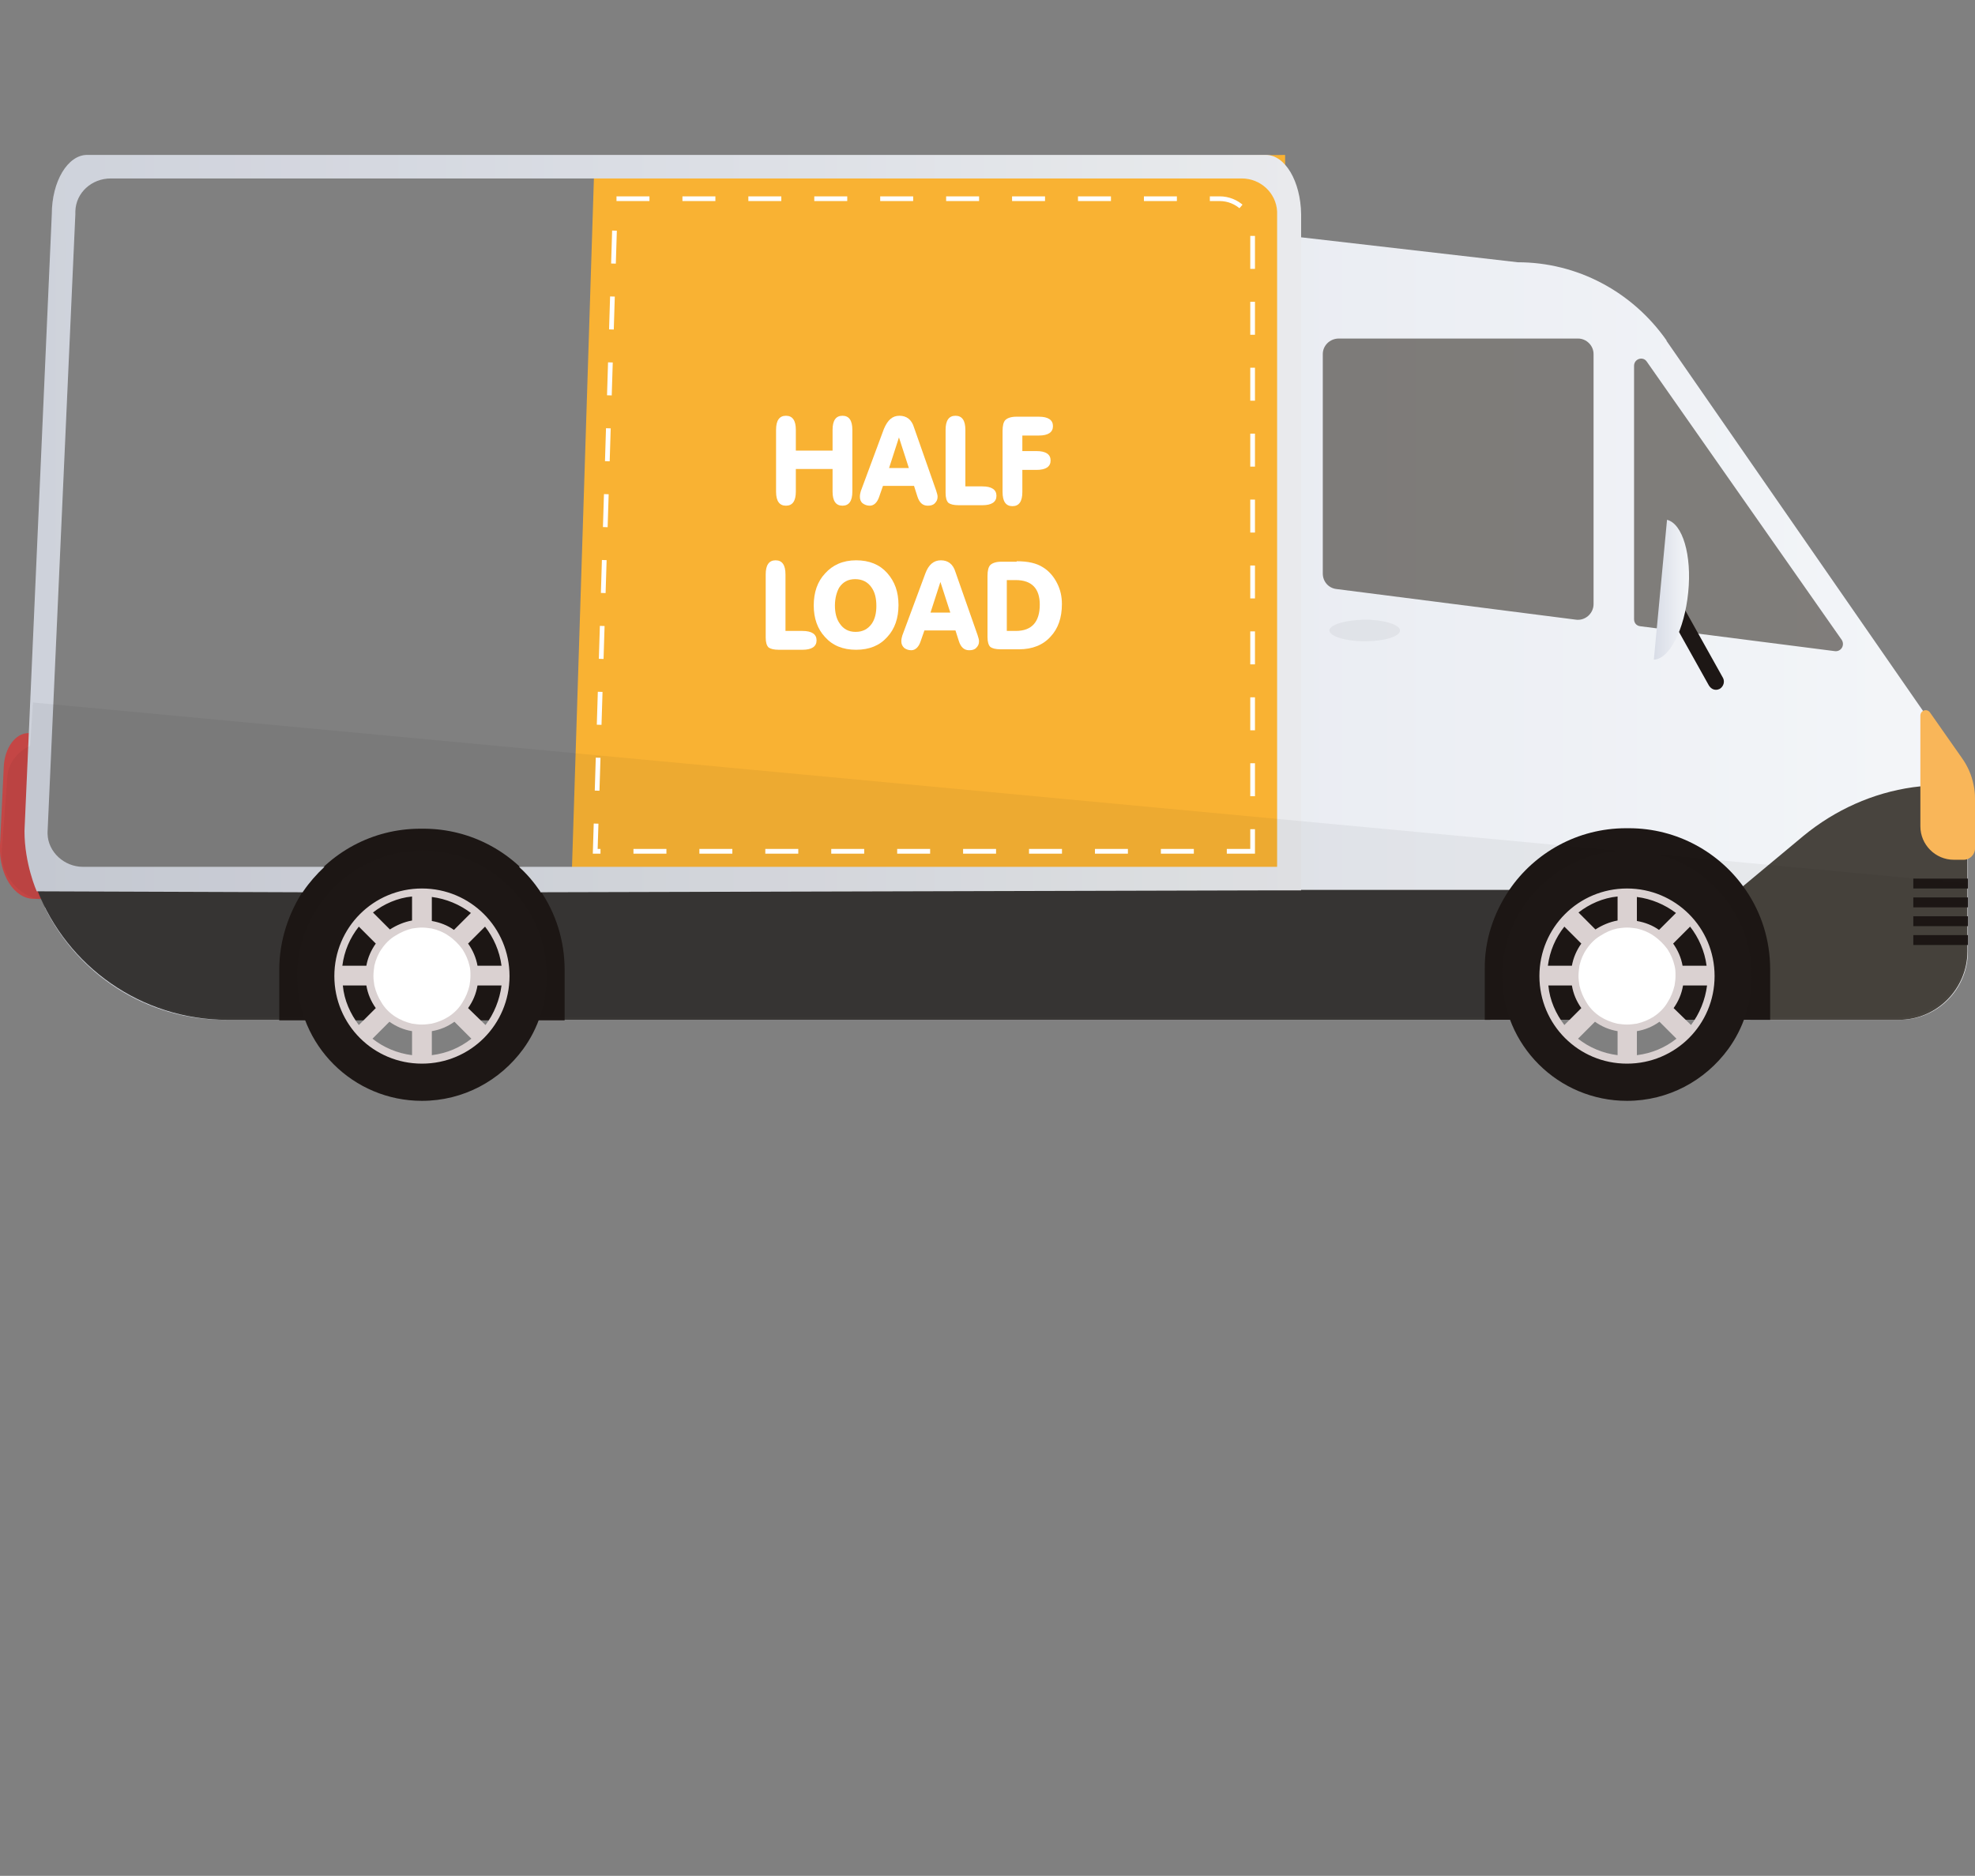 <?xml version="1.0" encoding="UTF-8"?> <!-- Generator: Adobe Illustrator 26.4.1, SVG Export Plug-In . SVG Version: 6.00 Build 0) --> <svg xmlns="http://www.w3.org/2000/svg" xmlns:xlink="http://www.w3.org/1999/xlink" id="_Слой_1" x="0px" y="0px" viewBox="0 0 419.4 398.4" style="enable-background:new 0 0 419.4 398.4;" xml:space="preserve"><rect x="0" y="0" width="419.4" height="398.4" fill="#808080" stroke="none"/> <style type="text/css"> .st0{fill:#F9B233;} .st1{fill:#C44645;} .st2{fill:url(#SVGID_1_);enable-background:new ;} .st3{fill:#393735;} .st4{opacity:0.67;fill:#48443E;} .st5{fill:#1D1715;} .st6{fill-rule:evenodd;clip-rule:evenodd;fill:url(#SVGID_00000070839314684978622320000000222291772284927930_);enable-background:new ;} .st7{fill:#48443E;} .st8{fill:#F9B659;} .st9{opacity:5.000000e-02;} .st10{fill:url(#SVGID_00000026163692817600513360000018114312641881237128_);enable-background:new ;} .st11{fill-rule:evenodd;clip-rule:evenodd;fill:#FFFFFF;} .st12{fill:#DAD1D1;} .st13{fill:#FFFFFF;} .st14{fill:none;stroke:#FFFFFF;stroke-miterlimit:10;stroke-dasharray:7;} </style> <polygon class="st0" points="272.9,186.2 121.4,186.2 126.2,35.3 272.9,32.9 "></polygon> <path class="st1" d="M7.2,190.9h2.3l1.2-35.2H6c-2.7,0-5,3.1-5.2,7.1L0,179.5C-0.3,185.7,3,190.9,7.2,190.9z"></path> <g> <linearGradient id="SVGID_1_" gradientUnits="userSpaceOnUse" x1="9.479" y1="133.482" x2="417.859" y2="133.482"> <stop offset="5.405410e-03" style="stop-color:#D8DCE6"></stop> <stop offset="1" style="stop-color:#F4F6F9"></stop> </linearGradient> <path class="st2" d="M322.3,55.7c12.6,0,24.3,6.2,31.6,16.6c0,0,0,0,0,0.1l52.6,75.9l8.8,12.7c1.2,1.7,2,3.6,2.3,5.6 c0.2,0.9,0.3,1.9,0.3,2.8V202c0,8.1-6.5,14.6-14.5,14.6h-26.9H80.4H54.8h-7c-16.8,0-31.3-9.7-38.3-23.9 c-0.6-1.2,266.8-3.8,266.8-3.8V50.4L322.3,55.7z"></path> <path class="st3" d="M54.6,189h30.9h236.2c-3.3,4.8-5.2,10.6-5.2,16.9v10.7H80.4H59.7H48.3c-18.4,0-34.1-11.4-40.4-27.6H54.6z"></path> </g> <path class="st4" d="M284.3,71.9h50.8c1.8,0,3.3,1.5,3.3,3.3v53.1c0,2-1.8,3.6-3.8,3.3l-50.8-6.5c-1.7-0.2-2.9-1.6-2.9-3.3V75.2 C280.9,73.4,282.4,71.9,284.3,71.9z"></path> <path class="st4" d="M349.7,76.8l41.4,59.1c0.7,1.1-0.1,2.5-1.4,2.4l-41.4-5.3c-0.8-0.1-1.3-0.7-1.3-1.5V77.7 C347,76.2,348.9,75.6,349.7,76.8z"></path> <path class="st5" d="M364.4,146.5c0.3,0,0.6-0.1,0.8-0.2c0.8-0.5,1.1-1.5,0.7-2.3l-10-17.9c-0.5-0.8-1.5-1.1-2.3-0.7 c-0.8,0.5-1.1,1.5-0.7,2.3l10,17.9C363.3,146.2,363.8,146.5,364.4,146.5z"></path> <linearGradient id="SVGID_00000095331449535645030910000002452367225442214070_" gradientUnits="userSpaceOnUse" x1="351.125" y1="125.247" x2="358.619" y2="125.247"> <stop offset="5.405410e-03" style="stop-color:#D8DCE6"></stop> <stop offset="1" style="stop-color:#F4F6F9"></stop> </linearGradient> <path style="fill-rule:evenodd;clip-rule:evenodd;fill:url(#SVGID_00000095331449535645030910000002452367225442214070_);enable-background:new ;" d=" M354,110.4c3.3,0.8,5.3,7.5,4.5,15.4c-0.8,8-4,14.2-7.3,14.3L354,110.4z"></path> <path class="st7" d="M373.6,205.5c0,3.9-0.7,7.6-1.9,11.1h31.5c8.1,0,14.6-6.6,14.6-14.6v-32.5c0-0.9-0.1-1.9-0.3-2.8h-4.4 c-2.3,0-4.6,0.2-6.9,0.5c-8.5,1.2-16.5,4.8-23.2,10.3L369.2,189C372,193.9,373.6,199.5,373.6,205.5z"></path> <path class="st8" d="M407.8,152v23.5c0,3.9,3.2,7.1,7.1,7.1h2.1c1.3,0,2.4-1.1,2.4-2.4v-10.7c0-0.9-0.1-1.9-0.3-2.8 c-0.4-2-1.2-3.9-2.4-5.6l-6.8-9.7C409.3,150.4,407.8,150.8,407.8,152z"></path> <rect x="406.3" y="186.6" class="st5" width="11.6" height="2.1"></rect> <rect x="406.3" y="190.6" class="st5" width="11.6" height="2.1"></rect> <rect x="406.3" y="194.6" class="st5" width="11.6" height="2.1"></rect> <rect x="406.3" y="198.6" class="st5" width="11.6" height="2.1"></rect> <path class="st5" d="M320.5,189c5.4-7.9,14.5-13.1,24.8-13.1h0.6c10.3,0,19.4,5.2,24.8,13.1c3.3,4.8,5.2,10.6,5.2,16.9v10.7h-60.6 v-10.7C315.2,199.7,317.2,193.9,320.5,189z"></path> <path class="st5" d="M64.5,189C70,181.1,79,176,89.3,176h0.6c10.3,0,19.4,5.2,24.8,13.1c3.3,4.8,5.2,10.6,5.2,16.9v10.7H59.3v-10.7 C59.3,199.7,61.3,193.9,64.5,189z"></path> <path class="st9" d="M282.3,133.9c0,1.2,3.4,2.3,7.5,2.3c4.1,0,7.5-1,7.5-2.3c0-1.2-3.4-2.3-7.5-2.3 C285.6,131.7,282.3,132.7,282.3,133.9z"></path> <linearGradient id="SVGID_00000008869227880220875270000007534732865880336806_" gradientUnits="userSpaceOnUse" x1="5.282" y1="111.209" x2="276.23" y2="111.209"> <stop offset="5.405410e-03" style="stop-color:#D8DCE6"></stop> <stop offset="1" style="stop-color:#F4F6F9"></stop> </linearGradient> <path style="fill:url(#SVGID_00000008869227880220875270000007534732865880336806_);enable-background:new ;" d="M268.8,32.9 H18.5c-4.1,0-7.5,5.6-7.5,12.6l-5.8,131c0,7,2.6,12.8,2.6,12.8l56.5,0.2c0-0.1,0.1-0.2,0.1-0.2c1.3-1.9,2.8-3.6,4.5-5.2l0,0 c-1.7,0-4,0-6.9,0l-44.4,0c-3.9,0-7.4-3.1-7.5-7c0-0.1,0-0.2,0-0.4L16,45.5c0-0.2,0-0.4,0-0.6c0.1-4,3.5-7,7.5-7h240.2 c4,0,7.3,3.1,7.5,7c0,0.2,0,0.4,0,0.6v138.6h-2.4H117c-2.9,0-5.2,0-6.8,0c1.7,1.5,3.2,3.3,4.5,5.2c0,0.1,0.1,0.2,0.1,0.2l154-0.4 c4.1,0,7.5,0,7.5,0V45.5C276.2,38.5,272.9,32.9,268.8,32.9z"></path> <path class="st9" d="M268.8,32.9H18.5c-4.1,0-7.5,5.6-7.5,12.6l-5.8,131c0,7,2.6,12.8,2.6,12.8l56.5,0.2c0-0.1,0.1-0.2,0.1-0.2 c1.3-1.9,2.8-3.6,4.5-5.2l0,0c-1.7,0-4,0-6.9,0l-44.4,0c-3.9,0-7.4-3.1-7.5-7c0-0.1,0-0.2,0-0.4L16,45.5c0-0.2,0-0.4,0-0.6 c0.1-4,3.5-7,7.5-7h240.2c4,0,7.3,3.1,7.5,7c0,0.2,0,0.4,0,0.6v138.6h-2.4H117c-2.9,0-5.2,0-6.8,0c1.7,1.5,3.2,3.3,4.5,5.2 c0,0.1,0.1,0.2,0.1,0.2l154-0.4c4.1,0,7.5,0,7.5,0V45.5C276.2,38.5,272.9,32.9,268.8,32.9z"></path> <path class="st9" d="M6.4,158.4l0.6-9.2l410.4,38.4v1.8v1.8v2v1.8v2v1.8v2v1.2c0,7.4-5.9,13.5-13.4,14c-0.3,0-0.7,0.1-1,0.1l0,0 h-26.8H376h-4.1h-55.7H123.7H80.6H64h-4h-4.9h-6.5h-0.6c-16.7,0-31.2-9.3-38.2-23c-0.1-0.1-0.1-0.3-0.2-0.5 c-0.2-0.5-0.4-0.9-0.7-1.4c-5.1-0.9-8.9-5.5-8.5-10.7l1.2-16C2,161.8,3.9,159.5,6.4,158.4z"></path> <g> <path class="st11" d="M356.1,207.3c0,5.8-4.7,10.6-10.6,10.6c-5.8,0-10.6-4.7-10.6-10.6c0-5.8,4.7-10.6,10.6-10.6 C351.4,196.7,356.1,201.4,356.1,207.3z"></path> <path class="st5" d="M319,207.3c0,14.7,11.9,26.5,26.5,26.5c8.8,0,16.6-4.3,21.5-11c3.2-4.4,5-9.8,5-15.6c0-4.8-1.3-9.4-3.6-13.3 c-4.6-7.9-13.1-13.3-22.9-13.3C330.9,180.8,319,192.6,319,207.3z M327.5,207.3c0-9.9,8.1-18,18-18c9.9,0,18,8.1,18,18 c0,9.9-8.1,18-18,18C335.6,225.3,327.5,217.2,327.5,207.3z"></path> <path class="st12" d="M345.5,188.7c-10.3,0-18.6,8.3-18.6,18.6s8.3,18.6,18.6,18.6c10.3,0,18.6-8.3,18.6-18.6 S355.8,188.7,345.5,188.7z M351.2,215.9c-1.1,0.7-2.3,1.2-3.6,1.5c-0.7,0.1-1.4,0.2-2.1,0.2c-0.7,0-1.4-0.1-2.1-0.2 c-1.3-0.3-2.5-0.8-3.6-1.5c-1.2-0.8-2.2-1.8-2.9-3c-0.7-1.1-1.2-2.3-1.5-3.6c-0.1-0.7-0.2-1.3-0.2-2c0-0.7,0.1-1.5,0.2-2.2 c0.3-1.3,0.8-2.5,1.5-3.5c0.8-1.2,1.8-2.2,3-2.9c1.1-0.7,2.2-1.2,3.5-1.5c0.7-0.1,1.4-0.2,2.1-0.2c0.7,0,1.4,0.1,2.1,0.2 c1.3,0.3,2.5,0.8,3.5,1.5c1.2,0.8,2.2,1.8,3,2.9c0.7,1.1,1.2,2.2,1.5,3.5c0.2,0.7,0.2,1.4,0.2,2.2c0,0.7-0.1,1.4-0.2,2 c-0.3,1.3-0.8,2.5-1.5,3.6C353.4,214.1,352.4,215.1,351.2,215.9z M352.3,197.5c-1.4-1-3-1.6-4.7-1.9v-5.1c3.1,0.4,5.9,1.6,8.3,3.4 L352.3,197.5z M343.5,195.5c-1.7,0.3-3.3,1-4.7,1.9l-3.6-3.6c2.3-1.8,5.2-3.1,8.3-3.4V195.5z M335.8,200.4c-1,1.4-1.7,3-2,4.7h-5.1 c0.4-3.1,1.6-5.9,3.5-8.3L335.8,200.4z M333.8,209.3c0.3,1.8,1,3.4,2,4.8l-3.6,3.6c-1.8-2.4-3.1-5.2-3.4-8.4H333.8z M338.7,217 c1.4,1,3,1.7,4.8,2v5.1c-3.1-0.4-6-1.6-8.4-3.5L338.7,217z M347.6,219c1.8-0.3,3.4-1,4.8-2l3.6,3.6c-2.4,1.9-5.2,3.1-8.4,3.5V219z M355.4,214.1c1-1.4,1.7-3,2-4.8h5.1c-0.4,3.1-1.6,6-3.4,8.4L355.4,214.1z M357.3,205.1c-0.3-1.7-1-3.3-2-4.7l3.6-3.6 c1.8,2.3,3.1,5.2,3.5,8.3H357.3z"></path> </g> <g> <path class="st11" d="M100.2,207.3c0,5.8-4.7,10.6-10.6,10.6c-5.8,0-10.6-4.7-10.6-10.6c0-5.8,4.7-10.6,10.6-10.6 C95.5,196.7,100.2,201.4,100.2,207.3z"></path> <path class="st5" d="M63.1,207.3c0,14.7,11.9,26.5,26.5,26.5c8.8,0,16.6-4.3,21.5-11c3.2-4.4,5-9.8,5-15.6c0-4.8-1.3-9.4-3.6-13.3 c-4.6-7.9-13.1-13.3-22.9-13.3C75,180.8,63.1,192.6,63.1,207.3z M71.6,207.3c0-9.9,8.1-18,18-18c9.9,0,18,8.1,18,18 c0,9.9-8.1,18-18,18C79.7,225.3,71.6,217.2,71.6,207.3z"></path> <path class="st12" d="M89.6,188.7c-10.3,0-18.6,8.3-18.6,18.6s8.3,18.6,18.6,18.6c10.3,0,18.6-8.3,18.6-18.6S99.9,188.7,89.6,188.7 z M95.3,215.9c-1.1,0.7-2.3,1.2-3.6,1.5c-0.7,0.1-1.4,0.2-2.1,0.2c-0.7,0-1.4-0.1-2.1-0.2c-1.3-0.3-2.5-0.8-3.6-1.5 c-1.2-0.8-2.2-1.8-2.9-3c-0.7-1.1-1.2-2.3-1.5-3.6c-0.1-0.7-0.2-1.3-0.2-2c0-0.7,0.1-1.5,0.2-2.2c0.3-1.3,0.8-2.5,1.5-3.5 c0.8-1.2,1.8-2.2,3-2.9c1.1-0.7,2.3-1.2,3.5-1.5c0.7-0.1,1.4-0.2,2.1-0.2c0.7,0,1.4,0.1,2.1,0.2c1.3,0.3,2.5,0.8,3.5,1.5 c1.2,0.8,2.2,1.8,3,2.9c0.7,1.1,1.2,2.2,1.5,3.5c0.2,0.7,0.2,1.4,0.2,2.2c0,0.7-0.1,1.4-0.2,2c-0.3,1.3-0.8,2.5-1.5,3.6 C97.5,214.1,96.5,215.1,95.3,215.9z M96.4,197.5c-1.4-1-3-1.6-4.7-1.9v-5.1c3.1,0.4,5.9,1.6,8.3,3.4L96.4,197.5z M87.5,195.5 c-1.7,0.3-3.3,1-4.7,1.9l-3.6-3.6c2.3-1.8,5.2-3.1,8.3-3.4V195.5z M79.8,200.4c-1,1.4-1.7,3-2,4.7h-5.1c0.4-3.1,1.6-5.9,3.5-8.3 L79.8,200.4z M77.8,209.3c0.3,1.8,1,3.4,2,4.8l-3.6,3.6c-1.8-2.4-3.1-5.2-3.4-8.4H77.8z M82.7,217c1.4,1,3,1.7,4.8,2v5.1 c-3.1-0.4-6-1.6-8.4-3.5L82.7,217z M91.7,219c1.8-0.3,3.4-1,4.8-2l3.6,3.6c-2.4,1.9-5.2,3.1-8.4,3.5V219z M99.4,214.1 c1-1.4,1.7-3,2-4.8h5.1c-0.4,3.1-1.6,6-3.4,8.4L99.4,214.1z M101.4,205.1c-0.3-1.7-1-3.3-2-4.7l3.6-3.6c1.8,2.3,3.1,5.2,3.5,8.3 H101.4z"></path> </g> <g> <path class="st13" d="M169,99.6v4.8c0,2-0.7,3-2.1,3c-1.4,0-2.1-1-2.1-3V91.3c0-2,0.7-3,2.1-3c1.4,0,2.1,1,2.1,3v4.4h7.8v-4.4 c0-2,0.7-3,2.1-3c1.4,0,2.1,1,2.1,3v13.1c0,2-0.7,3-2.1,3c-1.4,0-2.1-1-2.1-3v-4.8H169z"></path> <path class="st13" d="M191,88.3c1.5,0,2.6,0.8,3.1,2.5l4.7,13.4c0.2,0.6,0.3,1,0.3,1.3c0,0.6-0.2,1-0.6,1.4 c-0.4,0.4-0.9,0.5-1.5,0.5c-1.1,0-1.8-0.7-2.2-2l-0.7-2.2h-6.6l-0.8,2.3c-0.4,1.2-1.1,1.9-2,1.9c-0.6,0-1.1-0.2-1.5-0.5 s-0.6-0.8-0.6-1.4c0-0.4,0.1-0.9,0.2-1.2l4.9-13.2C188.5,89.2,189.5,88.3,191,88.3z M190.9,92.9l-2.1,6.5h4.2L190.9,92.9 L190.9,92.9z"></path> <path class="st13" d="M200.8,91.3c0-2,0.7-3,2.1-3c1.4,0,2.1,1,2.1,3v12h3.6c2,0,3,0.7,3,2s-1,2-3,2h-5c-1.1,0-1.8-0.2-2.2-0.5 c-0.4-0.4-0.6-1.1-0.6-2.1V91.3z"></path> <path class="st13" d="M220.6,88.5c2,0,3,0.7,3,2c0,1.3-1,2-3,2h-3.5v3.3h3c2,0,3,0.7,3,2s-1,2-3,2h-3v4.7c0,2-0.7,3-2.1,3 c-1.4,0-2.1-1-2.1-3V91.5c0-1.1,0.2-1.9,0.6-2.3c0.4-0.4,1.2-0.7,2.3-0.7H220.6z"></path> <path class="st13" d="M162.6,122c0-2,0.7-3,2.1-3c1.4,0,2.1,1,2.1,3v12h3.6c2,0,3,0.7,3,2s-1,2-3,2h-5c-1.1,0-1.8-0.2-2.2-0.5 c-0.4-0.4-0.6-1.1-0.6-2.1V122z"></path> <path class="st13" d="M172.8,128.6c0-2.8,0.8-5.1,2.4-6.8c1.6-1.8,3.8-2.8,6.6-2.8c2.8,0,5,0.9,6.6,2.7c1.6,1.8,2.4,4,2.4,6.8 c0,2.8-0.8,5.1-2.4,6.8c-1.6,1.8-3.8,2.7-6.6,2.7c-2.8,0-5-0.9-6.6-2.7C173.6,133.6,172.8,131.3,172.8,128.6z M177.3,128.6 c0,1.5,0.3,2.8,1,3.8c0.8,1.2,1.9,1.8,3.4,1.8c1.5,0,2.6-0.6,3.4-1.7c0.7-1,1-2.3,1-3.8c0-1.6-0.3-2.9-1-3.9 c-0.8-1.2-2-1.8-3.5-1.8c-1.5,0-2.6,0.6-3.4,1.8C177.7,125.7,177.3,127,177.3,128.6z"></path> <path class="st13" d="M199.8,119c1.5,0,2.6,0.8,3.1,2.5l4.7,13.4c0.2,0.6,0.3,1,0.3,1.3c0,0.6-0.2,1-0.6,1.4 c-0.4,0.4-0.9,0.5-1.5,0.5c-1.1,0-1.8-0.7-2.2-2l-0.7-2.2h-6.6l-0.8,2.3c-0.4,1.2-1.1,1.9-2,1.9c-0.6,0-1.1-0.2-1.5-0.5 c-0.4-0.4-0.6-0.8-0.6-1.4c0-0.4,0.1-0.9,0.2-1.2l4.9-13.2C197.2,119.9,198.3,119,199.8,119z M199.7,123.6l-2.1,6.5h4.2 L199.7,123.6L199.7,123.6z"></path> <path class="st13" d="M215.9,119.2c2.4,0,4.2,0.4,5.6,1.3c1.3,0.8,2.3,2,3,3.4c0.7,1.4,1,2.8,1,4.4c0,2.9-0.8,5.2-2.4,6.9 c-1.6,1.8-3.9,2.7-6.7,2.7h-3.9c-1.1,0-1.8-0.2-2.2-0.5c-0.4-0.4-0.6-1.1-0.6-2.1v-13c0-1.1,0.2-1.9,0.6-2.3 c0.4-0.4,1.2-0.7,2.3-0.7H215.9z M213.8,134h1.9c3.4,0,5.1-1.9,5.1-5.6c0-3.4-1.7-5.2-5.1-5.2h-1.9V134z"></path> </g> <g> <path class="st14" d="M263.7,180.8h2.3V49.4c0-0.2,0-0.4,0-0.5c-0.1-3.8-3.3-6.7-7-6.7H130.7l-4.3,138.6H263.7z"></path> </g> </svg> 